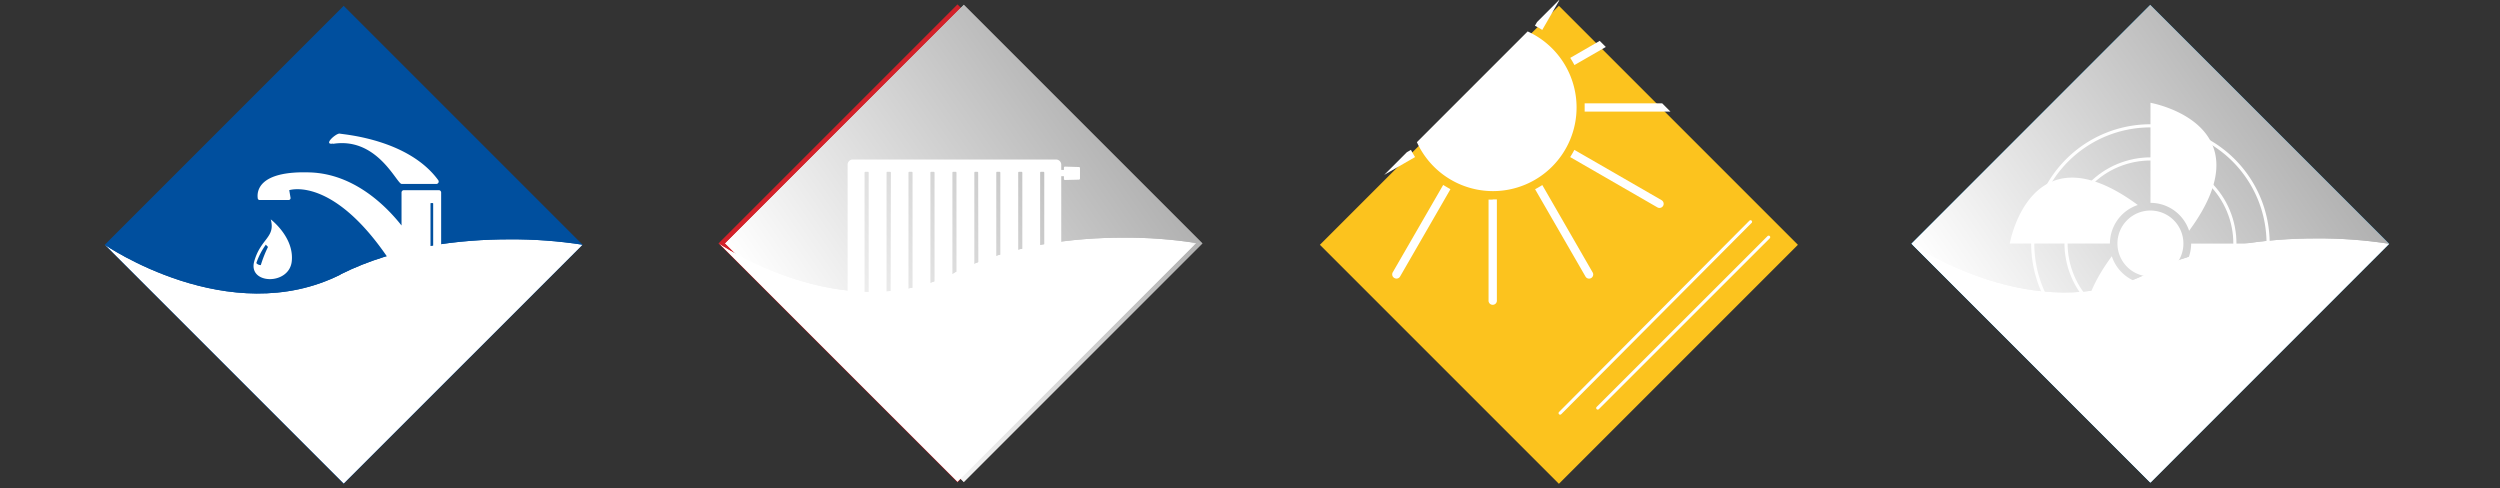 <svg xmlns="http://www.w3.org/2000/svg" xmlns:xlink="http://www.w3.org/1999/xlink" viewBox="0 0 429.73 83.93"><rect x="0" y="0" width="429.73" height="83.93" fill="#333333" stroke="none"/><defs><style>.cls-1{fill:url(#Unbenannter_Verlauf_14);}.cls-2{fill:url(#Unbenannter_Verlauf_18);}.cls-3{fill:url(#Unbenannter_Verlauf_26);}.cls-4{fill:url(#Unbenannter_Verlauf_26-2);}.cls-5{fill:url(#Unbenannter_Verlauf_26-3);}.cls-32,.cls-6{fill:none;}.cls-7{isolation:isolate;}.cls-8{fill:#148ece;}.cls-9{fill:#004f9e;}.cls-10{fill:#fcc31e;}.cls-11{fill:#d2222a;}.cls-12{mix-blend-mode:multiply;}.cls-13{clip-path:url(#clip-path);}.cls-14{clip-path:url(#clip-path-2);}.cls-15{mask:url(#mask);}.cls-16{fill:url(#Unbenannter_Verlauf_13);}.cls-17{clip-path:url(#clip-path-3);}.cls-18{clip-path:url(#clip-path-4);}.cls-19{mask:url(#mask-2);}.cls-20{fill:url(#Unbenannter_Verlauf_17);}.cls-21{clip-path:url(#clip-path-5);}.cls-22{mask:url(#mask-3);}.cls-23{fill:url(#Unbenannter_Verlauf_25);}.cls-24{clip-path:url(#clip-path-6);}.cls-25{mask:url(#mask-4);}.cls-26{fill:url(#Unbenannter_Verlauf_25-2);}.cls-27{clip-path:url(#clip-path-7);}.cls-28{mask:url(#mask-5);}.cls-29{fill:url(#Unbenannter_Verlauf_25-3);}.cls-30{fill:#fff;}.cls-31{clip-path:url(#clip-path-8);}.cls-32{stroke:#fff;stroke-linecap:round;stroke-linejoin:round;stroke-width:0.54px;}</style><linearGradient id="Unbenannter_Verlauf_14" x1="171.08" y1="174.52" x2="174.16" y2="174.52" gradientTransform="matrix(21.87, 0, 0, -21.87, -3405.77, 3858.71)" gradientUnits="userSpaceOnUse"><stop offset="0" stop-color="#fff"></stop><stop offset="1" stop-color="#d9d9d9"></stop></linearGradient><linearGradient id="Unbenannter_Verlauf_18" x1="163.61" y1="178.93" x2="166.69" y2="178.93" gradientTransform="matrix(21.87, 0, 0, -21.87, -3446.3, 3955.19)" gradientUnits="userSpaceOnUse"><stop offset="0" stop-color="#fff"></stop><stop offset="1" stop-color="#d9d9d9"></stop></linearGradient><linearGradient id="Unbenannter_Verlauf_26" x1="160.55" y1="181.2" x2="163.63" y2="181.2" gradientTransform="matrix(21.87, 0, 0, -21.87, -3474.41, 4025.24)" gradientUnits="userSpaceOnUse"><stop offset="0" stop-color="#8c8c8c"></stop><stop offset="1"></stop></linearGradient><linearGradient id="Unbenannter_Verlauf_26-2" x1="163.57" y1="178.28" x2="166.65" y2="178.28" gradientTransform="matrix(21.87, 0, 0, -21.87, -3435.01, 3961.06)" xlink:href="#Unbenannter_Verlauf_26"></linearGradient><linearGradient id="Unbenannter_Verlauf_26-3" x1="171.08" y1="173.84" x2="174.16" y2="173.84" gradientTransform="matrix(21.87, 0, 0, -21.87, -3394.25, 3863.96)" xlink:href="#Unbenannter_Verlauf_26"></linearGradient><clipPath id="clip-path"><rect class="cls-6" x="328.52" y="0.82" width="82.17" height="82.17"></rect></clipPath><clipPath id="clip-path-2"><rect class="cls-6" x="340.56" y="12.85" width="58.1" height="58.1" transform="translate(78.62 273.61) rotate(-45)"></rect></clipPath><mask id="mask" x="289.92" y="-37.79" width="159.38" height="159.38" maskUnits="userSpaceOnUse"><rect class="cls-1" x="312.39" y="-15.31" width="114.44" height="114.44" transform="translate(42.81 219.58) rotate(-35)"></rect></mask><linearGradient id="Unbenannter_Verlauf_13" x1="171.08" y1="174.52" x2="174.16" y2="174.52" gradientTransform="matrix(21.87, 0, 0, -21.87, -3405.77, 3858.71)" gradientUnits="userSpaceOnUse"><stop offset="0" stop-color="#fff"></stop><stop offset="1" stop-color="#b1b1b1"></stop></linearGradient><clipPath id="clip-path-3"><rect class="cls-6" x="124.59" y="0.76" width="82.17" height="82.17"></rect></clipPath><clipPath id="clip-path-4"><rect class="cls-6" x="136.62" y="12.79" width="58.1" height="58.1" transform="translate(18.94 129.4) rotate(-45)"></rect></clipPath><mask id="mask-2" x="85.98" y="-37.85" width="159.38" height="159.38" maskUnits="userSpaceOnUse"><rect class="cls-2" x="108.45" y="-15.38" width="114.44" height="114.44" transform="translate(5.96 102.59) rotate(-35)"></rect></mask><linearGradient id="Unbenannter_Verlauf_17" x1="163.61" y1="178.93" x2="166.69" y2="178.93" gradientTransform="matrix(21.87, 0, 0, -21.87, -3446.3, 3955.19)" gradientUnits="userSpaceOnUse"><stop offset="0" stop-color="#fff"></stop><stop offset="1" stop-color="#b1b1b1"></stop></linearGradient><clipPath id="clip-path-5"><path class="cls-6" d="M58.56,47.18C39.36,56.83,18,42.07,18,42.07L59.08,83.15l41.09-41.08a78.93,78.93,0,0,0-12.6-.93c-8.26,0-19.28,1.15-29,6"></path></clipPath><mask id="mask-3" x="-1.74" y="2.53" width="121.65" height="119.23" maskUnits="userSpaceOnUse"><rect class="cls-3" x="13.38" y="21.37" width="91.41" height="81.55" transform="translate(-24.96 45.13) rotate(-35)"></rect></mask><linearGradient id="Unbenannter_Verlauf_25" x1="160.55" y1="181.2" x2="163.63" y2="181.2" gradientTransform="matrix(21.87, 0, 0, -21.87, -3474.41, 4025.24)" gradientUnits="userSpaceOnUse"><stop offset="0" stop-color="#fff"></stop><stop offset="1" stop-color="#fff"></stop></linearGradient><clipPath id="clip-path-6"><path class="cls-6" d="M164.06,46.89c-19.21,9.66-40.57-5.11-40.57-5.11l41.09,41.08,41.08-41.08a78.77,78.77,0,0,0-12.6-.93c-8.25,0-19.28,1.16-29,6"></path></clipPath><mask id="mask-4" x="103.75" y="2.24" width="121.65" height="119.23" maskUnits="userSpaceOnUse"><rect class="cls-4" x="118.87" y="21.09" width="91.41" height="81.55" transform="matrix(0.82, -0.57, 0.57, 0.82, -5.72, 105.58)"></rect></mask><linearGradient id="Unbenannter_Verlauf_25-2" x1="163.57" y1="178.28" x2="166.65" y2="178.28" gradientTransform="matrix(21.87, 0, 0, -21.87, -3435.01, 3961.06)" xlink:href="#Unbenannter_Verlauf_25"></linearGradient><clipPath id="clip-path-7"><path class="cls-6" d="M369.13,47c-19.21,9.66-40.57-5.11-40.57-5.11L369.65,83l41.08-41.09a78.77,78.77,0,0,0-12.6-.93c-8.25,0-19.28,1.16-29,6"></path></clipPath><mask id="mask-5" x="308.82" y="2.35" width="121.65" height="119.23" maskUnits="userSpaceOnUse"><rect class="cls-5" x="323.94" y="21.19" width="91.41" height="81.55" transform="translate(31.31 223.23) rotate(-35)"></rect></mask><linearGradient id="Unbenannter_Verlauf_25-3" x1="171.08" y1="173.84" x2="174.16" y2="173.84" gradientTransform="matrix(21.87, 0, 0, -21.87, -3394.25, 3863.96)" xlink:href="#Unbenannter_Verlauf_25"></linearGradient><clipPath id="clip-path-8"><rect class="cls-6" x="238.91" y="12.03" width="58.1" height="58.1" transform="translate(49.45 201.53) rotate(-45)"></rect></clipPath></defs><g class="cls-7"><g id="Ebene_1" data-name="Ebene 1"><rect class="cls-8" x="340.56" y="12.85" width="58.1" height="58.1" transform="translate(78.63 273.63) rotate(-45)"></rect><rect class="cls-9" x="30.03" y="13.04" width="58.1" height="58.1" transform="translate(-12.46 54.1) rotate(-45)"></rect><rect class="cls-10" x="238.91" y="13.03" width="58.1" height="58.1" transform="translate(48.73 201.8) rotate(-45)"></rect><rect class="cls-11" x="135.53" y="12.79" width="58.1" height="58.1" transform="translate(18.62 128.63) rotate(-45)"></rect><g class="cls-12"><g class="cls-13"><g class="cls-14"><g class="cls-15"><rect class="cls-16" x="312.39" y="-15.31" width="114.44" height="114.44" transform="translate(42.81 219.58) rotate(-35)"></rect></g></g></g></g><rect class="cls-6" x="238.91" y="12.03" width="58.1" height="58.1" transform="translate(49.44 201.52) rotate(-45)"></rect><rect class="cls-6" x="280.68" y="46.09" width="82.17" height="36.9"></rect><g class="cls-12"><g class="cls-17"><g class="cls-18"><g class="cls-19"><rect class="cls-20" x="108.45" y="-15.38" width="114.44" height="114.44" transform="translate(5.96 102.59) rotate(-35)"></rect></g></g></g></g><g class="cls-21"><g class="cls-22"><rect class="cls-23" x="13.38" y="21.37" width="91.41" height="81.55" transform="translate(-24.96 45.13) rotate(-35)"></rect></g></g><g class="cls-24"><g class="cls-25"><rect class="cls-26" x="118.87" y="21.09" width="91.41" height="81.55" transform="matrix(0.82, -0.57, 0.57, 0.82, -5.72, 105.58)"></rect></g></g><g class="cls-27"><g class="cls-28"><rect class="cls-29" x="323.94" y="21.19" width="91.41" height="81.55" transform="translate(31.31 223.23) rotate(-35)"></rect></g></g><path class="cls-30" d="M185.45,28.71l-2.38-.07a.18.18,0,0,0-.19.19v.38h-.46v-.9a.89.89,0,0,0-.89-.89H146.58a.88.88,0,0,0-.88.89V53.39a.88.88,0,0,0,.88.89h34.95a.89.89,0,0,0,.89-.89V30.29h.46v.46a.18.18,0,0,0,.19.19l2.38-.06a.19.19,0,0,0,.19-.2V28.9a.18.18,0,0,0-.19-.19M149.32,52.43a.14.14,0,0,1-.14.14h-.43a.14.14,0,0,1-.14-.14V29.67a.15.15,0,0,1,.14-.14h.43a.14.14,0,0,1,.14.14Zm3.77,0a.14.14,0,0,1-.14.14h-.42a.14.14,0,0,1-.14-.14V29.67a.14.14,0,0,1,.14-.14H153a.14.14,0,0,1,.14.14Zm3.77,0a.13.13,0,0,1-.13.14h-.43a.14.14,0,0,1-.14-.14V29.67a.14.14,0,0,1,.14-.14h.43a.14.14,0,0,1,.13.14Zm3.78,0a.14.14,0,0,1-.14.14h-.43a.14.14,0,0,1-.14-.14V29.67a.14.14,0,0,1,.14-.14h.43a.14.14,0,0,1,.14.14Zm3.77,0a.14.14,0,0,1-.14.14h-.43a.13.13,0,0,1-.13-.14V29.67a.14.14,0,0,1,.13-.14h.43a.14.14,0,0,1,.14.14Zm3.77,0a.14.14,0,0,1-.14.14h-.42a.14.14,0,0,1-.14-.14V29.67a.14.14,0,0,1,.14-.14H168a.14.14,0,0,1,.14.14Zm3.77,0a.14.14,0,0,1-.14.14h-.42a.14.14,0,0,1-.14-.14V29.67a.14.14,0,0,1,.14-.14h.42a.14.14,0,0,1,.14.14Zm3.78,0a.14.14,0,0,1-.14.14h-.43a.14.14,0,0,1-.14-.14V29.67a.15.15,0,0,1,.14-.14h.43a.15.15,0,0,1,.14.14Zm3.77,0a.14.14,0,0,1-.14.14h-.42a.15.15,0,0,1-.15-.14V29.67a.15.15,0,0,1,.15-.14h.42a.14.14,0,0,1,.14.14Z"></path><path class="cls-30" d="M57.28,24.72c7.17-1.12,10.52,6,11.59,6.82a.35.35,0,0,0,.24.08H75a.41.41,0,0,0,.33-.65c-5.17-7.08-16.31-7.85-16.91-8s-3,2-1.18,1.71M69,50h6.83V33.09a.4.4,0,0,0-.41-.4h-6a.4.4,0,0,0-.4.4v5.67c-2.51-3.18-8-8.83-15.65-9.12-9.2-.34-9.22,3.45-9.06,4.48a.32.32,0,0,0,.31.26h5a.33.33,0,0,0,.32-.39l-.22-1.3S58.29,29.8,69,48Zm5-15a.1.1,0,0,1,.1-.1h.26a.1.1,0,0,1,.1.1V48.57a.1.1,0,0,1-.1.1h-.26a.1.1,0,0,1-.1-.1Zm1.59,15.74H69a1.41,1.41,0,0,0-1.41,1.41v2.4H77v-2.4a1.41,1.41,0,0,0-1.41-1.41M46.54,37.71c.85,3.14-1.73,3.25-2.84,7.22s6,4.16,6.45,0-3.61-7.22-3.61-7.22m-1.71,7.86a1,1,0,0,1-.77-.35,12.14,12.14,0,0,1,1.64-3.17,2.61,2.61,0,0,0,.37.39,21,21,0,0,0-1.24,3.13"></path><g class="cls-31"><path class="cls-30" d="M256.58,2.63c.24,0,.48,0,.72,0V-14.65a.72.72,0,0,0-.72-.72.71.71,0,0,0-.71.72V2.66c.24,0,.47,0,.71,0"></path><path class="cls-30" d="M248.06,5.13c.4-.25.81-.5,1.23-.71l-8.65-15a.71.71,0,0,0-1-.26.69.69,0,0,0-.36.61.77.77,0,0,0,.09.36Z"></path><path class="cls-30" d="M227.54,2.53l15,8.65q.33-.63.72-1.23l-15-8.66a.72.72,0,0,0-1,.26.78.78,0,0,0-.1.36.73.73,0,0,0,.36.62"></path><path class="cls-30" d="M270.64,11.18l15-8.65a.71.71,0,0,0,.36-.62.77.77,0,0,0-.09-.36.72.72,0,0,0-1-.26l-15,8.66a13.64,13.64,0,0,1,.72,1.23"></path><path class="cls-30" d="M265.11,5.13l8.65-15a.68.68,0,0,0,.1-.36.71.71,0,0,0-.36-.61.7.7,0,0,0-1,.26l-8.66,15a13.72,13.72,0,0,1,1.24.71"></path><path class="cls-30" d="M240.74,18.47c0-.24,0-.47,0-.71H223.46a.71.71,0,1,0,0,1.42h17.32c0-.24,0-.47,0-.71"></path><path class="cls-30" d="M265.11,31.81c-.4.25-.81.49-1.24.72l8.66,15a.71.71,0,0,0,1.33-.35.65.65,0,0,0-.1-.36Z"></path><path class="cls-30" d="M289.71,17.76H272.39c0,.24,0,.47,0,.71s0,.47,0,.71h17.32a.71.71,0,0,0,0-1.42"></path><path class="cls-30" d="M285.62,34.41l-15-8.65c-.22.42-.46.83-.72,1.24l15,8.65a.71.71,0,1,0,.71-1.24"></path><path class="cls-30" d="M242.53,25.76l-15,8.66a.71.71,0,1,0,.71,1.23l15-8.65c-.25-.4-.49-.81-.71-1.24"></path><path class="cls-30" d="M256.58,34.31c-.24,0-.47,0-.71,0V51.59a.72.72,0,1,0,1.43,0V34.28l-.72,0"></path><path class="cls-30" d="M248.06,31.81l-8.66,15a.74.74,0,0,0-.09.36.69.69,0,0,0,.36.61.71.71,0,0,0,1-.26l8.65-15q-.63-.35-1.23-.72"></path><path class="cls-30" d="M271,18.47A14.37,14.37,0,1,1,256.58,4.11,14.36,14.36,0,0,1,271,18.47"></path><line class="cls-32" x1="300.9" y1="38.12" x2="268.17" y2="71.01"></line><line class="cls-32" x1="304.02" y1="40.77" x2="274.64" y2="70.14"></line></g><path class="cls-30" d="M375.31,41.87a5.67,5.67,0,1,0-5.66,5.66,5.66,5.66,0,0,0,5.66-5.66"></path><path class="cls-30" d="M376.29,39.67c13.58-18.44-6.64-22-6.64-22V34.87a7,7,0,0,1,6.64,4.8"></path><path class="cls-30" d="M367.46,35.23c-18.45-13.59-22,6.63-22,6.63h17.22a7,7,0,0,1,4.81-6.63"></path><path class="cls-30" d="M376.64,41.87a7,7,0,0,1-4.8,6.63c18.45,13.59,22-6.63,22-6.63Z"></path><path class="cls-30" d="M363,44.05c-13.59,18.45,6.64,22,6.64,22V48.86A7,7,0,0,1,363,44.05"></path><circle class="cls-32" cx="369.65" cy="41.87" r="14.51" transform="translate(3.73 108.91) rotate(-16.85)"></circle><path class="cls-32" d="M389.87,41.87a20.23,20.23,0,1,0-20.22,20.22A20.22,20.22,0,0,0,389.87,41.87Z"></path></g></g></svg>